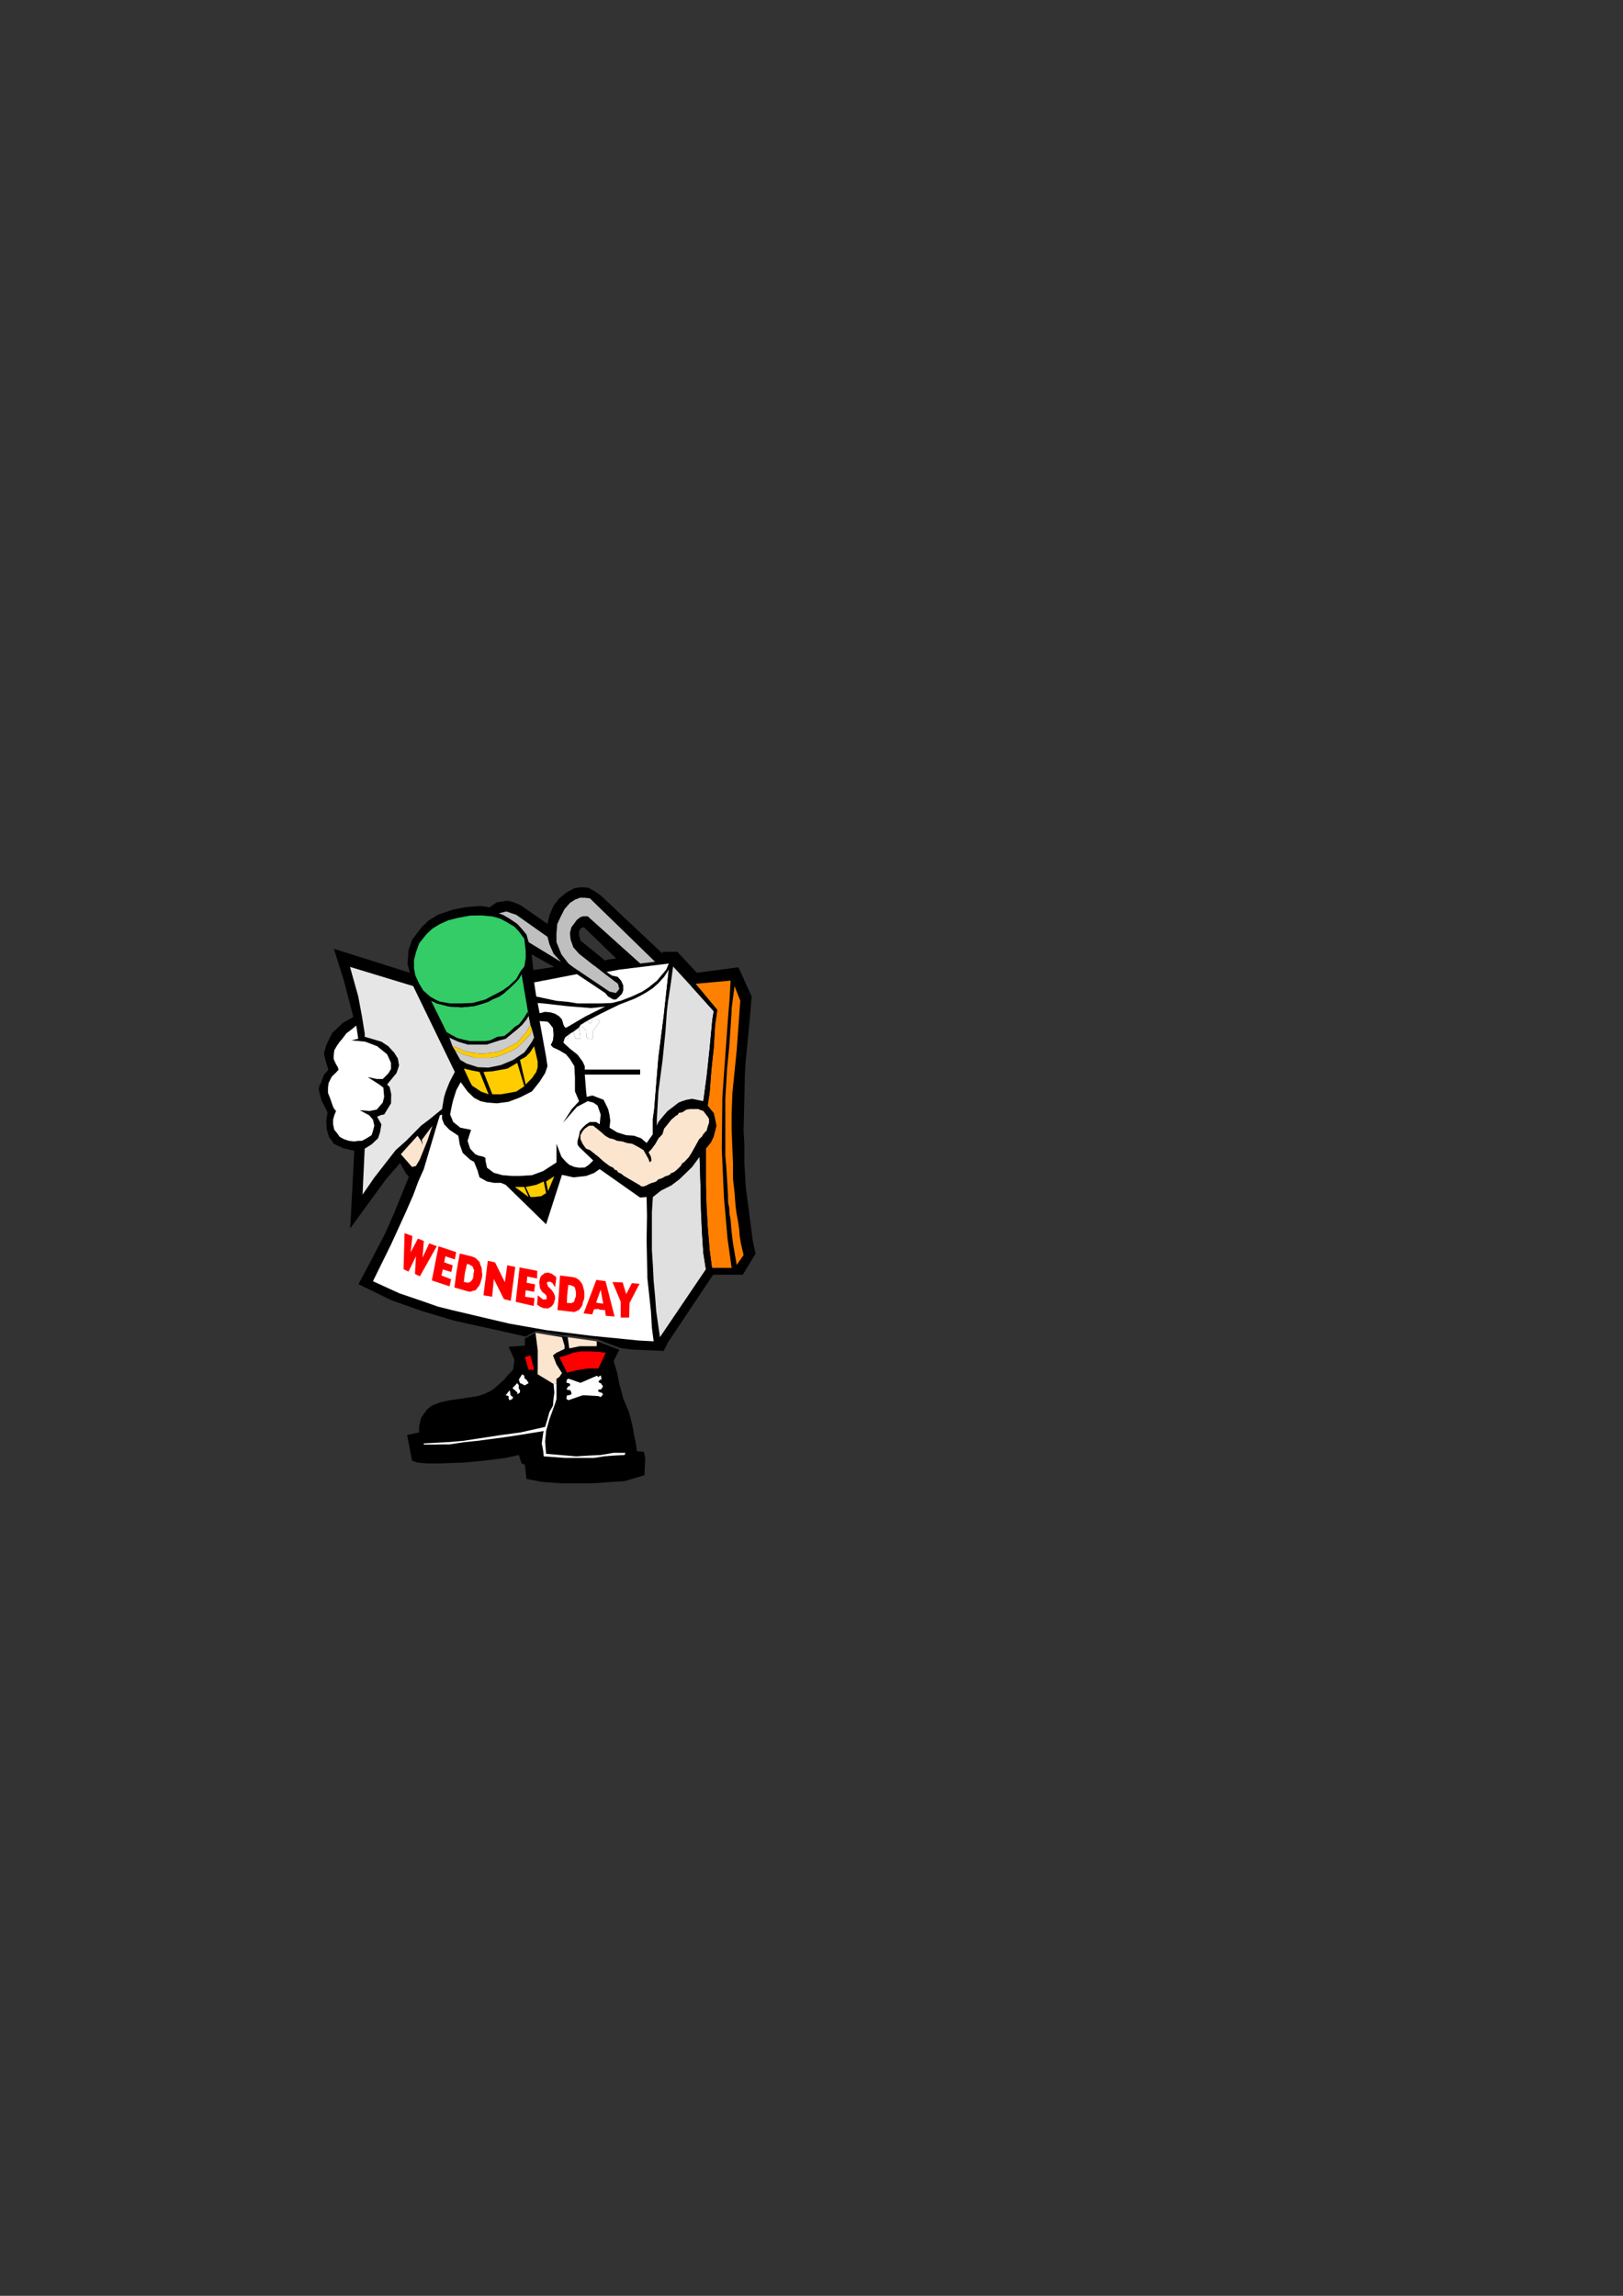 <?xml version="1.0" encoding="utf-8"?>
<!-- Created by UniConvertor 2.0rc4 (https://sk1project.net/) -->
<svg xmlns="http://www.w3.org/2000/svg" height="841.89pt" viewBox="0 0 595.276 841.89" width="595.276pt" version="1.1" xmlns:xlink="http://www.w3.org/1999/xlink" id="7ea9cc0f-f613-11ea-a3e3-dcc15c148e23">

<rect x="0" y="0" width="595.276" height="841.89" fill="#333333" stroke="none"/>

<g>
	<path style="fill:#000000;" d="M 196.406,488.769 L 208.214,490.353 218.87,491.865 227.15,494.961 225.062,499.137 226.358,503.385 227.078,507.201 228.59,512.817 230.678,517.785 231.902,522.537 232.694,526.857 233.27,529.665 233.63,532.185 236.15,532.401 236.654,534.633 236.366,540.969 229.094,543.129 217.286,543.921 205.694,543.921 198.71,543.417 193.094,542.337 192.518,537.153 191.294,536.649 190.286,533.553 185.462,534.633 177.542,535.641 169.694,536.361 161.63,536.649 156.59,536.649 153.134,536.361 151.118,535.641 149.318,526.209 153.71,525.273 153.71,523.257 154.43,519.945 156.59,516.921 158.318,515.481 161.63,514.185 165.086,513.465 169.694,512.817 175.31,511.953 177.326,511.305 179.558,510.297 181.142,509.289 184.958,505.905 186.11,504.465 188.198,502.305 188.702,498.633 186.542,493.881 192.518,493.449 192.518,490.857 196.406,488.769 Z" />
	<path style="fill:#000000;" d="M 220.526,352.689 L 222.83,351.897 226.934,351.393 235.07,352.689 240.398,351.897 243.278,349.017 248.39,349.017 255.59,356.721 270.854,354.705 275.678,365.433 274.958,374.145 273.518,388.977 273.23,393.369 273.014,402.585 272.726,414.609 273.014,419.937 273.014,426.345 273.518,435.129 276.11,455.073 277.118,459.753 272.438,467.457 261.566,467.457 245.006,492.225 243.422,495.393 231.614,494.889 227.438,494.313 219.158,491.145 208.502,489.633 206.486,489.633 196.694,488.049 192.806,490.137 181.358,487.545 173.078,485.745 166.382,484.233 154.79,480.777 143.558,476.817 131.462,470.913 135.854,462.705 141.326,452.193 144.71,444.489 149.966,431.529 148.886,430.305 146.726,426.489 141.542,432.465 128.438,450.465 129.95,422.025 125.774,421.017 122.462,419.433 120.662,416.913 119.87,414.249 119.654,410.721 120.158,408.129 119.87,407.337 117.926,403.593 116.918,399.705 117.134,398.121 117.71,397.113 118.79,394.161 120.446,392.289 119.654,389.841 118.79,386.385 119.654,383.289 121.814,378.825 125.774,375.081 129.59,372.921 126.134,359.601 122.462,347.937 150.326,356.721 149.822,354.705 149.462,353.625 149.822,348.441 151.19,344.553 154.718,339.945 157.094,337.641 160.694,335.409 166.238,333.537 171.134,332.601 176.462,332.241 178.91,332.601 182.726,333.825 184.67,334.689 186.974,336.057 189.854,338.001 191.51,339.801 193.382,341.889 194.102,344.841 194.894,349.017 195.614,355.713 204.398,354.417 210.302,353.841 220.526,352.689 Z" />
	<path style="fill:#ffffff;" d="M 219.95,412.305 L 220.31,408.705 219.158,405.393 217.574,404.313 215.558,403.809 211.598,405.897 206.486,411.729 209.726,406.689 212.39,403.809 210.878,400.209 210.878,395.169 210.662,390.993 209.078,388.401 207.566,386.601 205.118,385.161 202.814,384.081 202.022,383.217 202.814,381.489 203.03,379.473 202.814,376.953 201.518,375.297 200.798,374.649 197.918,374.433 200.294,387.537 200.798,390.993 199.934,393.513 197.918,396.681 195.11,400.209 190.718,402.441 186.542,404.025 182.222,404.601 178.55,404.313 176.246,403.809 173.87,402.585 171.494,400.281 168.974,396.825 167.39,399.705 166.238,403.305 165.734,405.393 165.086,408.705 166.238,411.441 168.83,413.529 172.79,414.321 172.142,416.265 171.494,418.353 172.43,421.233 174.302,423.249 175.454,423.753 177.326,424.185 178.046,424.617 178.046,425.553 178.622,428.217 181.142,430.089 184.31,430.953 187.91,431.241 190.286,431.241 195.11,430.953 199.214,429.441 204.11,426.273 204.11,419.433 205.91,424.185 207.566,426.057 208.79,427.137 210.662,427.929 212.39,428.217 214.478,428.145 215.99,427.137 217.574,425.553 212.39,420.585 211.814,419.649 211.814,418.353 212.39,416.481 212.678,414.825 213.686,413.529 214.982,412.305 216.35,411.441 218.654,411.441 219.95,412.305 Z" />
	<path style="fill:#33cc66;" d="M 191.294,357.225 L 190.286,359.025 188.846,360.537 186.974,362.337 184.958,364.137 183.23,365.361 180.566,366.513 179.198,367.305 177.326,367.953 173.87,368.961 169.334,369.393 164.798,369.105 160.19,367.953 158.102,366.945 164.798,380.481 168.11,381.993 171.494,383.001 178.622,383.001 180.566,382.353 183.23,381.489 185.462,380.913 187.91,378.897 189.71,377.457 191.51,375.801 193.094,373.857 193.886,372.489 191.294,357.225 Z" />
	<path style="fill:#000000;" d="M 191.294,357.225 L 190.934,356.145 189.35,359.025 186.542,361.617 184.31,363.201 182.15,364.353 180.062,365.433 178.046,366.513 173.294,367.809 169.334,367.953 165.086,367.953 161.342,367.305 159.614,366.513 157.742,365.433 158.102,366.945 160.19,367.953 164.798,369.105 169.334,369.393 173.87,368.961 177.326,367.953 179.198,367.305 180.566,366.513 183.23,365.361 184.958,364.137 186.974,362.337 188.846,360.537 190.286,359.025 191.294,357.225 Z" />
	<path style="fill:#33cc66;" d="M 192.302,344.265 L 190.286,341.529 188.702,339.873 186.11,338.289 183.446,336.849 180.566,336.057 176.606,335.697 172.43,335.769 168.11,336.561 164.366,337.497 161.342,338.865 158.606,340.521 156.59,342.393 155.222,344.049 153.71,345.993 152.558,349.233 151.838,352.113 151.838,355.065 152.342,357.729 153.638,360.537 155.222,363.201 157.742,365.433 159.614,366.513 161.342,367.305 165.086,367.953 169.334,367.953 173.294,367.809 178.046,366.513 180.062,365.433 182.15,364.353 184.31,363.201 186.542,361.617 189.35,359.025 190.934,356.145 192.302,354.417 192.806,351.465 192.806,348.657 192.518,346.281 192.302,344.265 Z" />
	<path style="fill:#ffcc00;" d="M 194.534,375.873 L 193.886,376.953 193.094,378.465 191.51,380.193 189.71,382.353 186.83,383.793 184.31,385.089 182.438,385.737 179.702,386.097 176.606,386.385 173.654,386.097 170.126,385.377 168.614,384.585 165.95,383.649 166.814,385.089 170.126,386.745 174.23,387.897 179.558,387.897 182.15,387.537 184.814,386.601 187.91,385.161 189.71,384.225 194.39,379.473 195.11,377.457 194.534,375.873 Z" />
	<path style="fill:#000000;" d="M 185.462,434.481 L 200.294,448.953 206.126,430.809 203.318,431.313 201.014,436.785 200.294,433.257 199.43,433.257 200.294,437.505 198.494,438.657 195.902,438.945 194.534,438.945 192.806,435.273 192.302,435.273 193.886,438.945 188.846,435.273 185.462,434.481 Z" />
	<path style="fill:#ffcc00;" d="M 192.302,398.337 L 189.71,389.769 186.11,391.857 180.566,392.865 177.326,393.081 180.566,401.289 183.734,401.289 186.542,400.785 189.35,400.281 192.302,398.337 Z" />
	<path style="fill:#ffcc00;" d="M 195.902,383.649 L 194.39,385.953 192.806,387.537 190.718,388.689 192.806,397.689 195.11,395.385 196.694,393.081 197.198,391.353 197.198,389.265 195.902,383.649 Z" />
	<path style="fill:#ffcc00;" d="M 179.198,401.289 L 175.886,393.081 173.15,392.577 170.126,391.857 172.43,396.825 173.15,398.121 175.022,399.345 176.39,400.281 179.198,401.289 Z" />
	<path style="fill:#ffcc00;" d="M 199.43,433.257 L 196.694,434.481 192.806,435.273 194.534,438.945 195.902,438.945 198.494,438.657 200.294,437.505 199.43,433.257 Z" />
	<path style="fill:#ffcc00;" d="M 203.318,431.313 L 200.294,433.257 201.014,436.785 203.318,431.313 Z" />
	<path style="fill:#ffcc00;" d="M 192.302,435.273 L 188.846,435.273 193.886,438.945 192.302,435.273 Z" />
	<path style="fill:#000000;" d="M 268.334,464.937 L 269.414,464.937 270.206,463.857 268.838,455.865 268.334,451.689 267.974,447.369 267.542,445.065 267.47,442.977 267.038,440.889 267.038,438.657 266.39,427.929 266.03,423.753 266.03,402.945 266.678,391.857 267.47,383.793 268.334,371.049 268.334,369.825 269.414,361.617 267.974,359.601 267.542,366.945 267.038,373.065 265.526,394.017 264.95,402.441 264.734,421.233 265.526,439.161 266.822,454.065 268.334,464.937 Z" />
	<path style="fill:#ff8000;" d="M 268.334,464.937 L 266.822,454.065 265.526,439.161 264.734,421.233 264.95,402.441 265.526,394.017 267.038,373.065 267.542,366.945 267.974,359.601 255.086,360.753 263.078,370.329 262.286,375.801 261.782,384.225 260.918,392.289 260.27,400.785 259.55,405.393 260.918,407.121 261.782,408.129 262.286,410.289 262.79,412.809 262.286,414.825 261.782,416.769 260.774,418.929 258.902,421.233 258.902,434.265 259.118,441.897 259.55,449.601 260.27,458.385 261.134,464.937 268.334,464.937 Z" />
	<path style="fill:#ffffff;" d="M 175.886,431.745 L 175.454,430.377 175.238,429.441 173.87,426.057 172.43,425.265 169.694,422.745 168.614,419.649 168.11,416.481 164.87,414.321 162.926,412.305 162.134,410.289 162.134,408.705 161.342,408.993 160.55,411.513 155.438,428.721 153.422,433.257 151.55,438.297 148.742,444.705 143.414,456.369 136.79,469.833 146.366,474.225 155.438,477.321 160.55,479.121 165.734,480.417 177.326,483.153 186.83,485.385 200.294,487.761 216.854,489.849 234.278,491.577 239.75,491.865 239.102,486.969 238.742,480.849 237.446,468.753 237.158,454.785 237.302,445.785 237.158,438.945 234.782,439.161 219.95,428.721 217.862,430.161 214.982,431.241 210.302,431.745 206.126,430.809 200.294,448.953 185.462,434.481 183.734,433.761 181.142,433.761 178.622,433.257 175.886,431.745 Z" />
	<path style="fill:#ff8000;" d="M 270.206,463.857 L 272.726,460.257 271.718,455.865 271.286,453.273 271.142,450.969 270.71,448.017 270.206,445.281 269.846,442.833 269.63,440.313 269.414,437.289 268.838,432.249 268.838,426.633 268.334,413.889 268.334,408.705 268.622,400.785 270.206,385.089 271.286,370.113 271.502,366.945 269.414,361.617 268.334,369.825 268.334,371.049 267.47,383.793 266.678,391.857 266.03,402.945 266.03,423.753 266.39,427.929 267.038,438.657 267.038,440.889 267.47,442.977 267.542,445.065 267.974,447.369 268.334,451.689 268.838,455.865 270.206,463.857 Z" />
	<path style="fill:#000000;" d="M 208.502,353.337 L 205.91,349.953 204.11,345.489 204.11,342.321 204.398,338.865 205.694,336.057 207.062,333.393 209.078,331.089 210.878,329.937 212.678,329.217 214.478,329.217 216.35,329.433 240.254,352.689 243.062,349.737 220.31,328.353 217.862,326.697 215.774,325.545 213.398,325.329 210.662,325.689 207.782,327.273 205.118,329.433 203.03,332.097 201.518,335.697 200.798,338.793 190.934,331.953 188.198,330.801 186.11,330.297 182.222,330.873 178.622,333.393 182.942,334.689 185.75,334.257 189.35,335.481 200.798,343.545 201.518,346.281 203.03,349.737 205.694,352.689 193.886,345.489 194.534,349.737 204.11,355.065 210.086,354.561 208.502,353.337 Z" />
	<path style="fill:#e0e0e0;" d="M 256.598,424.185 L 253.862,427.929 249.182,432.465 246.23,434.697 242.486,436.569 239.462,438.945 239.102,444.489 239.102,458.385 239.462,464.073 239.75,469.833 240.254,475.161 240.686,480.849 242.054,490.353 258.902,465.441 257.966,459.465 257.462,451.689 257.102,443.769 256.958,435.633 256.598,424.185 Z" />
	<path style="fill:#ffffff;" d="M 245.294,355.569 L 243.566,358.233 241.478,360.537 239.462,362.337 237.158,363.849 235.286,364.929 232.55,366.297 227.15,368.385 220.67,371.553 215.198,374.433 216.638,375.369 217.286,373.857 219.446,373.857 220.094,374.433 217.574,377.961 217.574,380.481 217.286,381.057 215.774,380.913 215.198,380.481 214.982,377.961 212.894,375.873 212.39,376.809 212.894,380.193 212.894,380.913 211.166,380.913 210.302,378.321 209.294,378.897 207.998,381.057 207.206,380.481 206.63,382.353 209.078,384.585 211.814,386.745 213.686,389.265 214.478,390.993 214.478,392.289 234.782,392.289 234.782,394.017 214.478,394.017 214.982,400.281 215.198,402.225 217.286,401.721 221.39,403.305 223.046,406.689 223.55,408.849 223.838,411.009 223.55,413.529 226.358,415.257 229.598,416.265 232.55,416.481 235.142,417.417 237.158,419.145 239.462,415.905 239.462,410.289 239.966,406.689 240.254,402.945 241.478,387.897 243.422,372.705 245.294,355.569 Z" />
	<path style="fill:#000000;" d="M 240.902,412.809 L 240.902,410.577 241.478,400.281 242.99,388.977 244.07,378.321 244.574,371.049 245.006,367.305 245.582,363.633 246.086,360.249 246.878,354.417 245.294,355.569 243.422,372.705 241.478,387.897 240.254,402.945 239.966,406.689 239.462,410.289 239.462,415.905 240.902,412.809 Z" />
	<path style="fill:#e0e0e0;" d="M 253.502,361.617 L 246.878,354.417 246.086,360.249 245.582,363.633 245.006,367.305 244.574,371.049 244.07,378.321 242.99,388.977 241.478,400.281 240.902,410.577 240.902,412.809 241.478,411.441 243.062,409.497 244.862,407.409 246.878,405.897 248.894,404.313 250.19,403.809 251.774,403.305 253.862,402.945 255.59,403.305 257.966,403.809 259.19,394.737 260.27,384.585 261.278,373.857 261.782,370.833 253.502,361.617 Z" />
	<path style="fill:#ffffff;" d="M 245.294,353.337 L 227.15,355.569 222.47,356.433 224.414,357.729 226.574,358.233 227.798,359.601 228.59,361.329 228.59,363.201 228.158,364.353 227.15,365.433 225.926,366.513 224.918,366.513 223.046,365.433 221.966,364.137 211.598,357.225 195.902,360.249 196.694,365.433 204.11,367.017 208.214,367.377 211.814,367.953 220.31,367.953 224.414,367.809 227.798,366.945 231.902,365.361 235.574,363.633 237.878,362.121 240.974,359.601 244.358,355.569 245.294,353.337 Z" />
	<path style="fill:#fce5ce;" d="M 237.878,422.529 L 239.102,421.233 240.398,419.433 241.478,417.489 242.99,415.905 243.566,413.889 244.862,412.305 246.23,410.577 248.102,408.993 248.606,408.849 248.894,408.129 250.19,407.913 250.982,407.409 251.774,406.905 253.142,406.689 256.094,406.689 257.102,407.121 257.966,407.409 259.55,409.497 260.054,410.289 260.054,411.729 259.694,412.737 259.118,414.753 258.902,414.825 257.966,415.905 257.462,416.769 256.454,417.705 253.502,423.033 252.638,424.329 251.774,425.265 251.054,426.057 250.19,426.633 249.686,427.569 247.958,429.225 247.094,429.873 246.23,430.161 245.582,430.809 244.574,431.241 244.07,431.313 243.278,431.817 242.27,432.249 241.478,432.465 240.686,433.257 239.75,433.617 239.102,433.761 237.878,434.265 237.158,434.697 236.15,435.057 235.142,435.057 234.782,434.697 228.878,431.241 227.798,430.377 226.646,429.873 226.358,429.225 225.566,429.009 224.918,428.217 223.55,427.569 221.462,425.985 219.446,424.185 216.35,421.737 214.982,421.233 214.478,420.585 213.686,419.433 212.894,417.705 212.894,416.265 213.686,414.825 214.478,413.889 215.99,412.809 217.574,412.809 220.094,414.825 221.966,416.481 223.55,417.417 224.918,417.705 226.358,418.353 228.158,418.569 229.958,419.145 231.902,419.433 234.062,420.585 236.006,421.737 237.158,423.753 237.878,425.049 238.31,426.273 238.958,425.553 238.742,424.185 237.878,422.529 Z" />
	<path style="fill:#000000;" d="M 261.134,464.937 L 260.27,458.385 259.55,449.601 259.118,441.897 258.902,434.265 258.902,421.233 256.598,424.185 256.958,435.633 257.102,443.769 257.462,451.689 257.966,459.465 258.902,465.441 259.55,464.937 261.134,464.937 Z" />
	<path style="fill:#000000;" d="M 253.502,361.617 L 261.782,370.833 261.278,373.857 260.27,384.585 259.19,394.737 257.966,403.809 259.55,405.393 260.27,400.785 260.918,392.289 261.782,384.225 262.286,375.801 263.078,370.329 255.086,360.753 253.502,361.617 Z" />
	<path style="fill:#bfbfbf;" d="M 234.782,353.337 L 240.254,352.689 216.35,329.433 214.478,329.217 212.678,329.217 210.878,329.937 209.078,331.089 207.062,333.393 205.694,336.057 204.398,338.865 204.11,342.321 204.11,345.489 205.91,349.953 208.502,353.337 210.086,354.561 223.55,363.633 225.926,364.137 227.15,362.625 226.646,360.753 221.966,357.225 212.39,349.737 210.302,347.361 209.294,344.481 209.078,342.105 209.582,340.089 211.598,337.353 212.894,336.345 213.902,336.057 215.558,336.057 234.782,353.337 Z" />
	<path style="fill:#000000;" d="M 234.782,353.337 L 215.558,336.057 213.902,336.057 212.894,336.345 211.598,337.353 209.582,340.089 209.078,342.105 209.294,344.481 210.302,347.361 212.39,349.737 217.862,354.057 222.47,352.689 212.894,344.913 212.678,343.977 212.39,343.185 212.39,341.529 212.894,340.521 213.686,340.089 214.262,340.089 226.646,352.113 234.782,353.337 Z" />
	<path style="fill:#ffffff;" d="M 197.198,367.809 L 197.918,371.553 199.934,371.049 202.022,371.265 203.606,371.769 205.118,372.705 206.126,373.857 206.63,375.657 207.206,376.809 207.782,376.809 214.766,372.705 221.966,369.105 216.854,369.681 207.998,368.961 199.214,367.953 197.198,367.809 Z" />
	<path style="fill:#bfbfbf;" d="M 205.694,352.689 L 203.03,349.737 201.518,346.281 200.798,343.545 189.35,335.481 185.75,334.257 182.942,334.905 184.454,335.481 186.83,336.849 189.71,338.793 191.294,340.521 193.094,342.681 193.886,345.489 205.694,352.689 Z" />
	<path style="fill:#000000;" d="M 214.478,394.017 L 234.782,394.017 234.782,392.289 214.478,392.289 214.478,394.017 Z" />
	<path style="fill:#ffffff;" d="M 212.894,375.873 L 214.982,377.961 215.198,380.481 215.774,380.913 217.286,381.057 217.574,380.481 217.574,377.961 220.094,374.433 219.446,373.857 217.286,373.857 216.638,375.369 215.198,374.433 212.894,375.873 Z" />
	<path style="fill:#ffffff;" d="M 210.302,378.321 L 211.166,380.913 212.894,380.913 212.894,380.193 212.39,376.809 210.302,378.321 Z" />
	<path style="fill:#ffffff;" d="M 207.206,380.481 L 207.998,381.057 209.294,378.897 207.206,380.481 Z" />
	<path style="fill:#fce5ce;" d="M 196.406,488.769 L 197.198,494.961 197.198,503.961 203.03,507.489 204.11,507.201 204.11,505.617 205.118,504.969 206.126,503.529 204.11,500.361 202.814,497.049 204.11,496.041 207.062,494.673 207.062,493.449 206.126,490.353 196.406,488.769 Z" />
	<path style="fill:#ff0000;" d="M 222.182,496.041 L 219.446,495.681 216.854,495.537 212.894,495.537 210.086,496.041 207.566,497.049 205.118,497.625 207.998,503.385 211.814,502.449 215.558,501.873 219.446,501.873 222.182,496.041 Z" />
	<path style="fill:#000000;" d="M 218.87,493.665 L 212.678,493.665 208.79,494.457 205.118,497.625 207.566,497.049 210.086,496.041 212.894,495.537 216.854,495.537 219.446,495.681 222.182,496.041 218.87,493.665 Z" />
	<path style="fill:#ffffff;" d="M 208.79,505.617 L 208.214,505.617 207.998,505.905 207.782,506.481 207.782,507.057 208.502,507.201 209.078,507.489 209.078,508.281 208.502,508.281 208.214,508.785 207.782,509.289 208.214,509.721 209.078,509.721 209.582,510.657 209.582,511.305 208.502,511.665 207.998,511.665 207.782,512.313 207.782,513.033 208.502,513.465 213.686,511.665 214.478,511.665 219.158,511.953 219.446,511.953 220.31,512.313 220.67,511.953 221.174,511.305 220.67,510.657 220.31,510.657 219.446,510.297 219.446,509.577 220.094,509.577 220.67,509.289 221.174,508.281 220.67,507.705 220.382,507.201 220.094,507.201 219.446,506.697 220.094,505.905 220.67,505.905 220.382,504.465 220.094,504.465 219.446,504.969 218.87,504.465 212.894,507.057 208.79,505.617 Z" />
	<path style="fill:#000000;" d="M 219.446,501.873 L 215.558,501.873 211.814,502.449 207.998,503.385 208.79,505.617 212.894,507.057 218.87,504.465 219.446,501.873 Z" />
	<path style="fill:#fce5ce;" d="M 208.214,490.353 L 208.79,494.457 212.678,493.665 218.87,493.665 218.87,491.865 208.214,490.353 Z" />
	<path style="fill:#000000;" d="M 193.886,502.305 L 192.518,497.625 191.51,503.961 192.302,504.465 192.302,505.041 192.518,505.617 193.094,505.905 193.886,507.201 193.886,502.305 Z" />
	<path style="fill:#000000;" d="M 197.198,502.305 L 197.198,494.961 194.534,497.049 195.902,502.305 197.198,502.305 Z" />
	<path style="fill:#ff0000;" d="M 194.534,497.049 L 192.518,497.625 193.886,502.305 195.902,502.305 194.534,497.049 Z" />
	<path style="fill:#000000;" d="M 192.518,507.993 L 192.302,507.993 191.51,507.489 190.718,507.201 190.286,505.905 189.71,507.201 190.286,507.993 190.286,509.289 190.718,509.721 190.718,510.657 192.518,507.993 Z" />
	<path style="fill:#ffffff;" d="M 191.51,503.961 L 190.286,505.905 190.718,507.201 191.51,507.489 192.302,507.993 192.518,507.993 193.886,507.201 193.094,505.905 192.518,505.617 192.302,505.041 192.302,504.465 191.51,503.961 Z" />
	<path style="fill:#ffffff;" d="M 189.71,507.201 L 187.91,509.073 188.702,509.721 189.71,510.657 189.71,511.305 190.718,510.657 190.718,509.721 190.286,509.289 190.286,507.993 189.71,507.201 Z" />
	<path style="fill:#ffffff;" d="M 186.974,509.721 L 185.462,511.665 186.542,511.953 186.542,512.817 186.83,513.465 187.91,513.033 188.198,512.313 187.334,511.665 186.974,509.721 Z" />
	<path style="fill:#000000;" d="M 189.71,511.305 L 189.71,510.657 188.702,509.721 187.91,509.073 186.974,509.721 187.334,511.665 188.198,512.313 189.71,511.305 Z" />
	<path style="fill:#e6e6e6;" d="M 151.55,361.617 L 128.366,354.561 131.39,365.361 132.758,372.705 133.766,378.897 133.766,380.193 139.886,381.993 142.406,383.649 144.638,386.097 145.934,388.185 146.366,390.705 145.43,393.513 141.974,397.689 142.91,398.625 143.486,401.217 143.414,404.601 140.894,408.705 139.886,408.849 138.302,409.497 139.886,412.305 139.382,415.257 138.662,417.417 136.286,419.649 133.766,421.233 132.974,438.081 137.294,431.817 145.142,421.737 148.958,418.353 154.43,412.809 157.742,410.289 162.134,406.689 162.854,402.441 163.502,400.281 164.87,396.825 165.734,395.169 166.814,393.081 151.55,361.617 Z" />
	<path style="fill:#ffffff;" d="M 131.39,380.913 L 130.67,376.089 128.366,377.961 127.07,378.897 125.558,380.913 124.622,381.993 123.47,383.649 122.606,385.161 122.39,387.105 122.39,388.401 123.254,390.273 123.902,391.353 124.19,392.289 123.182,393.369 121.742,394.737 121.382,395.385 120.518,397.185 120.302,398.841 120.302,400.785 121.022,402.585 121.526,404.025 122.174,405.897 122.606,406.689 123.254,407.409 122.606,408.993 122.174,410.577 122.174,412.305 122.606,414.321 123.47,415.329 124.622,416.913 126.062,417.705 127.934,418.353 129.806,418.569 131.678,418.353 132.758,418.353 134.486,417.417 136.286,416.265 136.79,414.753 137.294,412.809 136.79,410.577 135.422,408.993 131.966,407.121 135.566,407.409 138.158,406.905 140.39,404.313 140.894,402.225 140.606,398.841 139.094,397.689 134.846,394.953 138.158,395.673 140.39,395.673 142.406,393.657 143.414,392.001 143.414,389.769 141.974,386.601 138.302,383.649 133.982,381.993 128.87,381.489 131.39,380.913 Z" />
	<path style="fill:#fce5ce;" d="M 158.606,412.809 L 154.718,417.993 155.006,419.865 154.43,418.353 153.134,416.481 147.014,423.249 151.118,427.929 152.558,427.569 153.926,425.265 156.734,418.353 158.606,412.809 Z" />
	<path style="fill:#ffffff;" d="M 203.03,507.489 L 203.318,510.657 203.03,512.817 202.814,515.481 201.518,517.785 200.798,520.377 199.934,523.257 190.934,525.273 184.022,526.209 169.838,528.369 164.87,528.801 155.438,529.305 155.438,529.737 159.254,529.737 162.926,529.665 164.87,529.665 170.126,528.873 175.022,528.369 184.31,527.145 189.71,526.353 199.43,524.769 199.214,525.633 198.71,529.305 199.214,531.969 199.43,534.057 207.206,534.633 217.862,534.633 221.462,534.057 225.062,533.769 229.094,533.553 229.382,532.761 225.062,532.761 220.382,533.553 215.99,533.769 211.31,534.057 200.294,533.121 199.934,528.585 200.294,524.769 201.518,520.449 203.606,514.689 204.11,513.033 204.11,507.201 203.03,507.489 Z" />
	<path style="fill:#cccccc;" d="M 195.11,377.457 L 194.39,379.473 189.71,384.225 187.91,385.161 184.814,386.601 182.15,387.537 179.558,387.897 174.23,387.897 170.126,386.745 166.814,385.089 168.83,388.689 171.206,390.057 173.294,390.705 175.238,391.353 179.198,391.497 183.734,390.561 188.198,388.689 192.302,385.953 193.886,383.793 195.11,381.993 195.902,380.481 195.11,377.457 Z" />
	<path style="fill:#cccccc;" d="M 194.534,375.873 L 193.886,372.489 193.094,373.857 191.51,375.801 189.71,377.457 187.91,378.897 185.462,380.913 183.23,381.489 180.566,382.353 178.622,383.001 171.494,383.001 168.11,381.993 164.798,380.481 165.95,383.649 168.614,384.585 170.126,385.377 173.654,386.097 176.606,386.385 179.702,386.097 182.438,385.737 184.31,385.089 186.83,383.793 189.71,382.353 191.51,380.193 193.094,378.465 193.886,376.953 194.534,375.873 Z" />
	<path style="fill:#000000;" d="M 193.886,372.489 L 193.526,371.049 192.302,373.065 191.294,374.433 190.286,375.657 188.846,376.521 186.974,378.321 184.958,379.905 182.438,380.193 179.846,381.489 177.902,381.777 172.43,381.777 170.126,381.273 167.822,380.697 165.518,379.473 163.79,378.465 164.798,380.481 168.11,381.993 171.494,383.001 178.622,383.001 180.566,382.353 183.23,381.489 185.462,380.913 187.91,378.897 189.71,377.457 191.51,375.801 193.094,373.857 193.886,372.489 Z" />
	<path style="fill:#ff0000;" d="M 148.382,452.193 L 151.262,453.273 150.614,459.249 153.278,454.209 155.438,455.073 155.006,460.905 155.006,461.121 157.454,455.937 160.19,457.017 153.998,468.033 152.198,467.169 152.558,460.905 152.558,460.689 149.822,466.305 148.022,465.441 148.382,452.193 Z" />
	<path style="fill:#ff0000;" d="M 160.838,457.017 L 167.318,459.177 166.814,461.841 163.358,460.689 162.926,462.921 166.022,464.001 165.518,466.449 162.422,465.513 161.918,467.745 165.446,469.113 164.87,471.705 158.39,469.545 160.838,457.017 Z" />
	<path style="fill:#ff0000;" d="M 167.318,467.097 L 168.614,459.681 173.078,460.761 174.23,461.193 175.238,462.129 175.886,462.777 176.246,464.001 176.678,465.009 176.75,466.305 176.894,467.385 176.75,468.609 176.462,469.473 176.174,470.553 175.742,471.489 175.022,472.353 174.446,473.145 173.438,473.361 172.43,473.721 171.422,473.505 166.67,472.137 167.318,467.097 170.486,466.953 170.126,470.121 170.918,470.193 171.422,470.409 171.926,470.265 172.358,470.193 173.078,469.473 173.366,469.041 173.582,468.321 173.654,467.457 173.654,466.881 173.87,466.377 173.87,465.657 173.582,465.081 173.438,464.577 173.078,464.217 172.574,464.001 172.07,463.641 171.278,463.497 170.486,466.953 167.318,467.097 Z" />
	<path style="fill:#ff0000;" d="M 178.91,462.345 L 181.574,462.921 185.174,470.193 186.038,464.001 188.99,464.577 187.334,477.033 184.814,476.385 181.142,469.041 180.494,475.521 177.326,475.017 178.91,462.345 Z" />
	<path style="fill:#ff0000;" d="M 190.574,464.793 L 197.054,466.017 196.982,468.825 193.382,468.105 193.166,470.409 196.262,470.985 195.902,473.721 192.806,473.145 192.59,475.521 196.046,476.025 195.758,478.905 189.134,477.393 190.574,464.793 Z" />
	<path style="fill:#ff0000;" d="M 197.27,475.017 L 197.918,475.521 198.134,475.737 198.494,476.025 198.854,476.241 198.998,476.457 199.43,476.529 200.294,476.529 200.51,476.169 200.51,475.377 200.15,474.801 199.718,474.369 198.998,473.865 198.494,473.145 198.062,472.425 197.918,471.273 197.774,470.121 197.918,469.473 198.062,468.753 198.278,468.249 198.71,467.673 199.214,467.313 199.718,466.881 200.51,466.737 201.302,466.665 201.59,466.881 202.022,466.953 202.526,467.169 202.742,467.385 203.03,467.601 203.318,467.745 203.75,468.105 204.038,468.537 203.606,472.065 203.03,471.129 202.67,470.553 202.166,470.193 201.518,469.977 201.302,469.977 201.014,470.121 200.654,470.193 200.582,470.553 200.798,471.129 201.014,471.777 202.166,472.857 202.67,473.505 203.174,474.369 203.534,475.233 203.606,476.457 203.318,477.105 203.174,477.825 202.814,478.401 202.454,478.905 202.022,479.265 201.518,479.553 200.798,479.841 199.934,479.697 199.502,479.769 198.998,479.553 198.71,479.409 198.278,479.265 197.918,479.121 197.558,478.761 197.27,478.617 196.982,478.473 197.27,475.017 Z" />
	<path style="fill:#ff0000;" d="M 204.902,475.377 L 205.406,467.745 210.086,468.321 211.238,468.609 212.318,469.329 212.894,469.977 213.614,470.985 213.902,472.065 214.262,473.361 214.334,474.297 214.334,475.521 214.19,476.529 213.758,477.609 213.614,478.617 213.11,479.409 212.39,480.345 211.454,480.777 210.662,481.137 209.438,480.993 204.47,480.417 204.902,475.377 207.998,475.233 207.926,477.825 208.646,477.825 209.294,477.897 209.726,477.825 210.086,477.609 210.518,477.393 210.734,476.817 210.878,476.241 211.166,475.521 211.238,475.017 211.238,473.721 211.022,472.929 210.95,472.425 210.734,471.993 210.302,471.705 209.726,471.489 209.294,471.273 208.43,471.201 207.998,475.233 204.902,475.377 Z" />
	<path style="fill:#ff0000;" d="M 219.734,479.985 L 217.862,480.129 217.214,482.001 214.046,481.641 218.726,469.329 222.11,469.833 225.422,482.793 222.182,482.505 221.894,480.417 219.734,480.273 219.734,477.897 221.246,478.041 220.31,472.929 218.654,477.681 219.734,477.897 219.734,479.985 Z" />
	<path style="fill:#ff0000;" d="M 227.654,477.321 L 224.63,470.121 228.374,470.265 229.67,474.585 231.758,470.553 234.566,470.769 230.894,477.825 230.75,483.153 227.654,483.153 227.654,477.321 Z" />
</g>
</svg>